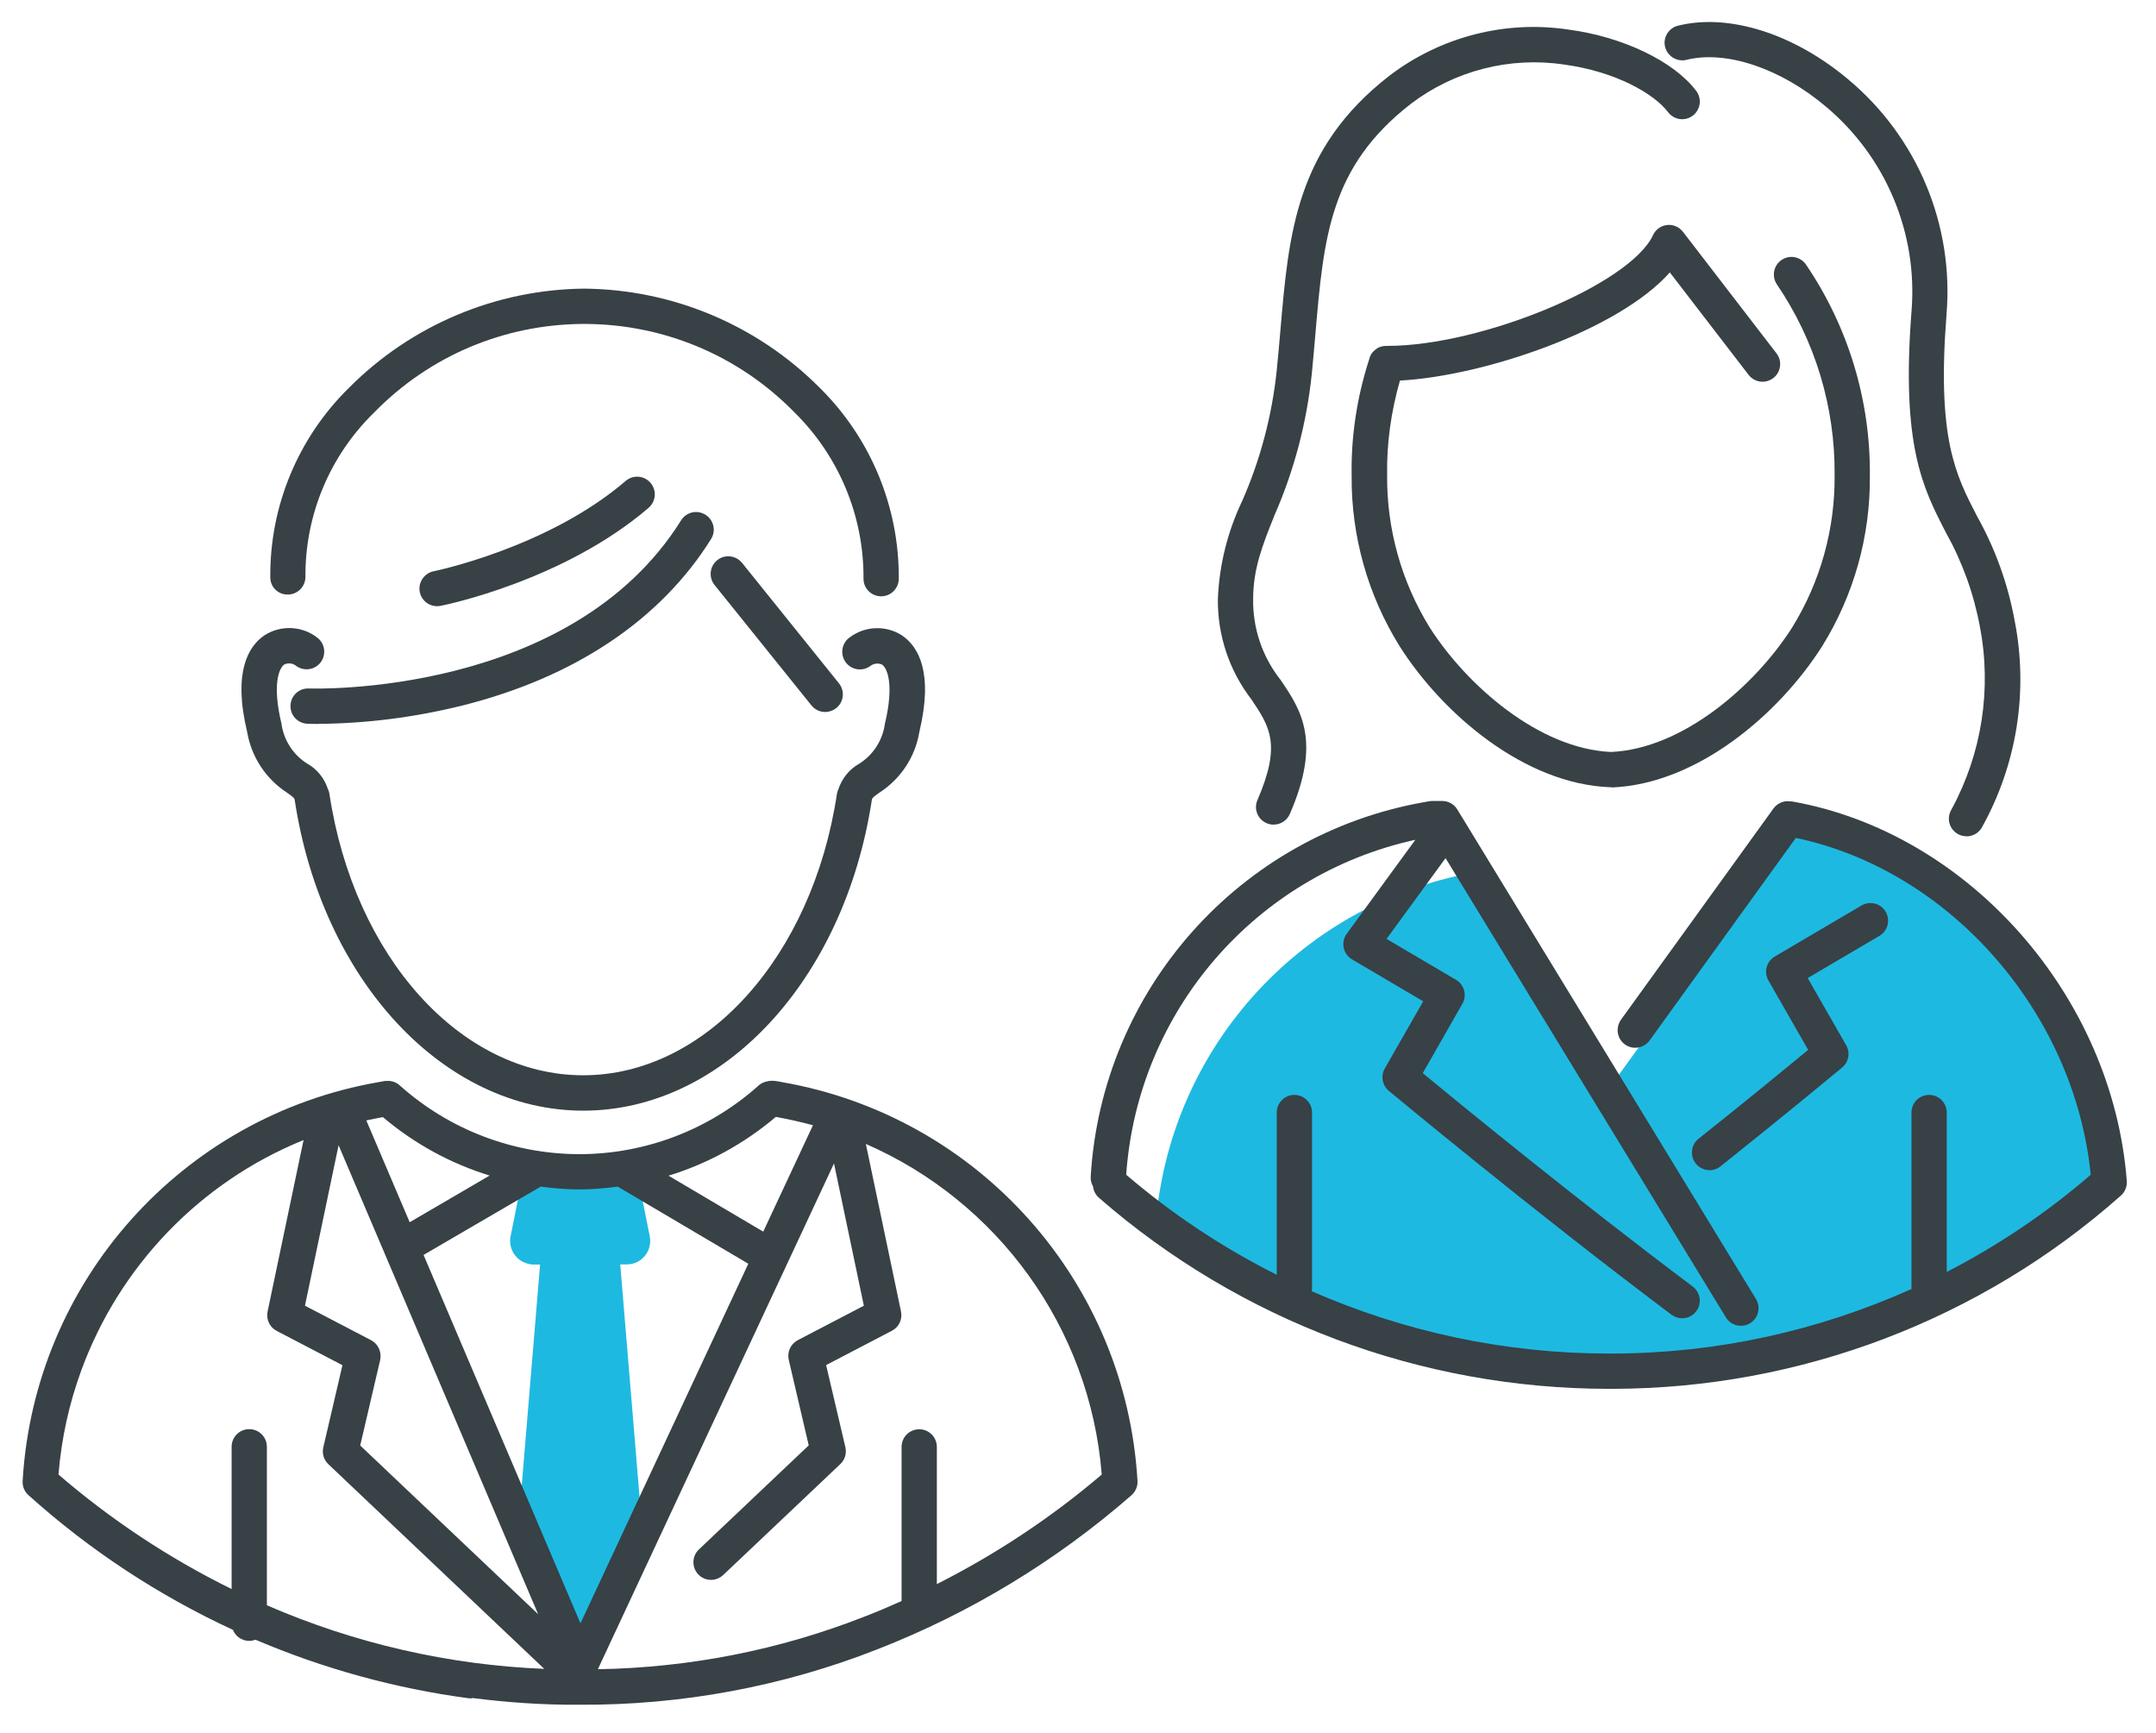 <?xml version="1.0" encoding="UTF-8"?>
<svg xmlns="http://www.w3.org/2000/svg" xmlns:xlink="http://www.w3.org/1999/xlink" version="1.1" id="Ebene_1" x="0px" y="0px" viewBox="0 0 183.43 147.43" style="enable-background:new 0 0 183.43 147.43;" xml:space="preserve">
<style type="text/css">
	.st0{fill:#1EB9E1;}
	.st1{fill:#374146;}
</style>
<path id="Pfad_663" class="st0" d="M45.4,107.56h0.55l-1.82,21.89l5.64,11.69l4.93-10.35l-1.93-23.24h0.55c1.1,0,2-0.89,2-2  c0-0.14-0.01-0.27-0.04-0.4l-0.8-3.99c-0.19-0.93-1.01-1.61-1.96-1.61H46.2c-0.96,0-1.78,0.67-1.96,1.61l-0.8,4  c-0.22,1.08,0.49,2.14,1.57,2.35C45.13,107.55,45.27,107.56,45.4,107.56"></path>
<g id="Gruppe_294" transform="translate(94.866)">
	<g>
		<g id="Gruppe_293">
			<path id="Pfad_682" class="st0" d="M3.42,104.67c0.95-15.16,12.12-27.73,27.06-30.45c0.16-0.02,0.32-0.06,0.47-0.08l10.81,18.81     l16.49-22.81c14.44,2.56,25.18,15.94,26.31,30.93c-11.64,10.34-26.66,16.06-42.23,16.07H42c-16.19,0-38.39-11.88-38.39-11.88     L3.42,104.67z"></path>
			<g>
				<path class="st1" d="M-70.45,67.42c0.57,0.4,0.63,0.47,0.66,0.63c0,0,0,0.01,0,0.01c2.33,15.31,12.65,26.41,24.55,26.41h0      c11.91,0,22.22-11.12,24.55-26.44c0.03-0.15,0.1-0.23,0.66-0.62c1.8-1.17,3.03-3.03,3.38-5.15c1.23-5.12-0.12-7.29-1.47-8.21      c-1.37-0.88-3.14-0.82-4.45,0.16c-0.68,0.48-0.84,1.41-0.37,2.09c0.48,0.68,1.41,0.84,2.09,0.37c0.29-0.24,0.69-0.3,1.03-0.14      c0.46,0.32,1.03,1.73,0.24,5.03c-0.19,1.4-0.99,2.65-2.19,3.4c-0.85,0.48-1.47,1.26-1.77,2.18c-0.04,0.08-0.07,0.17-0.09,0.26      c-0.01,0.02-0.02,0.04-0.02,0.06c0,0.01,0,0.02,0,0.03c0,0.01-0.01,0.02-0.01,0.03c-2.09,13.87-11.17,23.94-21.59,23.94      c-10.42,0-19.5-10.07-21.59-23.94c0-0.01-0.01-0.03-0.01-0.04c0-0.01,0-0.01,0-0.02c0-0.01-0.01-0.03-0.01-0.04      c-0.02-0.11-0.06-0.21-0.11-0.31c-0.3-0.91-0.91-1.69-1.76-2.16c-1.2-0.75-2-2-2.19-3.4c-0.79-3.3-0.22-4.71,0.24-5.03      c0.34-0.16,0.75-0.11,1.04,0.14c0.68,0.47,1.61,0.31,2.09-0.37c0.47-0.68,0.31-1.61-0.37-2.09c-1.3-0.98-3.08-1.04-4.45-0.16      c-1.35,0.92-2.7,3.09-1.47,8.21C-73.48,64.38-72.25,66.25-70.45,67.42z"></path>
				<polygon class="st1" points="-54.79,144.46 -54.79,144.46 -54.79,144.46     "></polygon>
				<path class="st1" d="M-28.35,92.04c-0.05-0.01-0.11-0.02-0.16-0.03c-0.19-0.04-0.36-0.07-0.56-0.08c-0.01,0-0.02,0-0.02,0      c-0.03,0-0.07,0-0.1,0c-0.02,0-0.04,0-0.06,0c-0.12,0-0.24,0.02-0.35,0.05c-0.25,0.05-0.49,0.14-0.7,0.33      c-4.2,3.77-9.64,5.86-15.29,5.86c-5.61-0.01-11.01-2.07-15.2-5.79c-0.17-0.17-0.37-0.29-0.6-0.37c0,0,0,0-0.01,0      c-0.17-0.06-0.35-0.08-0.54-0.07c-0.02,0-0.03,0-0.05,0c-0.05,0-0.11,0-0.16,0.01l-0.49,0.09c-16.75,2.9-29.31,16.96-30.3,33.93      c-0.03,0.46,0.16,0.91,0.5,1.21c5.22,4.69,11.09,8.54,17.39,11.45c0.22,0.55,0.76,0.94,1.39,0.94c0.19,0,0.36-0.04,0.53-0.1      c5.77,2.46,11.86,4.14,18.14,4.98c0.06,0.01,0.13,0.01,0.19,0.01c0.05,0,0.1-0.02,0.14-0.03c2.98,0.38,5.99,0.59,9.01,0.57h0.08      l0,0c8.67,0.05,17.27-1.54,25.34-4.71c7.92-3.09,15.24-7.53,21.64-13.12c0.34-0.31,0.53-0.75,0.5-1.21      C0.92,109-11.61,94.95-28.35,92.04z M-72.16,136.54v-13.48c0-0.83-0.67-1.5-1.5-1.5c-0.83,0-1.5,0.67-1.5,1.5v12.1      c-5.3-2.61-10.25-5.88-14.73-9.74c0.25-3.08,0.91-6.04,1.93-8.83c3.24-8.88,10.11-16.05,18.92-19.62l-3.06,14.59      c-0.14,0.66,0.18,1.33,0.77,1.64l5.6,2.92l-1.63,6.99c-0.12,0.52,0.04,1.06,0.43,1.43l18.37,17.41      C-56.68,141.62-64.68,139.79-72.16,136.54z M-63.3,113.99l-5.62-2.93l2.86-13.65l16.98,39.89l-15.14-14.35l1.7-7.28      C-62.38,115-62.69,114.31-63.3,113.99z M-63.7,95.3c0.47-0.1,0.94-0.2,1.41-0.28c2.68,2.27,5.77,3.95,9.08,4.97l-6.8,3.97      L-63.7,95.3z M-45.48,138.08l-13.35-31.34l9.97-5.81c1.08,0.14,2.17,0.24,3.28,0.24c1.1,0,2.19-0.1,3.27-0.24l11.11,6.56      L-45.48,138.08z M-29.93,104.76l-8.06-4.76c3.33-1.02,6.44-2.72,9.13-5c1.07,0.19,2.12,0.43,3.16,0.71L-29.93,104.76z       M-15.16,134.74v-11.67c0-0.83-0.67-1.5-1.5-1.5s-1.5,0.67-1.5,1.5v13.11c-1.05,0.47-2.1,0.92-3.17,1.33      c-7.23,2.84-14.91,4.34-22.67,4.47l20.09-43.02l2.54,12.1l-5.62,2.93c-0.61,0.32-0.92,1-0.77,1.67l1.7,7.28l-9.34,8.85      c-0.3,0.28-0.47,0.68-0.47,1.09c0,0.83,0.67,1.5,1.5,1.5c0.38,0,0.75-0.15,1.03-0.41l9.97-9.44c0.39-0.37,0.55-0.91,0.43-1.43      l-1.64-6.99l5.6-2.92c0.6-0.31,0.91-0.98,0.77-1.64l-2.99-14.25c11.16,4.87,19.06,15.55,20.07,28.12      C-5.42,129.08-10.14,132.2-15.16,134.74z"></path>
				<polygon class="st1" points="-34.37,134.38 -34.37,134.38 -34.37,134.38     "></polygon>
				<path class="st1" d="M-70.35,50.57c0.83-0.02,1.48-0.7,1.47-1.53c-0.03-5.24,2.07-10.26,5.82-13.93      c0.14-0.14,0.28-0.28,0.42-0.42c9.87-9.66,25.69-9.49,35.35,0.37c3.79,3.72,5.92,8.82,5.89,14.13c0,0,0,0,0,0      c-0.02,0.83,0.64,1.51,1.47,1.53h0.03c0.82,0,1.48-0.65,1.5-1.47c0.05-6.12-2.39-12-6.75-16.29c-5.3-5.32-12.49-8.34-20-8.41      c-7.54,0.07-14.74,3.11-20.05,8.46c-4.31,4.24-6.72,10.04-6.67,16.09c0,0.01,0,0.02,0,0.03C-71.86,49.96-71.17,50.6-70.35,50.57      z"></path>
				<path class="st1" d="M-68.59,58.56c-0.83-0.04-1.53,0.61-1.56,1.44c-0.04,0.83,0.61,1.53,1.44,1.56c0.05,0,0.36,0.02,0.9,0.02      l0-0.01c4.14-0.03,8.26-0.56,12.28-1.56c9.54-2.39,16.86-7.28,21.16-14.16c0.44-0.7,0.23-1.63-0.48-2.07s-1.63-0.23-2.07,0.48      C-46.34,59.32-68.37,58.57-68.59,58.56z"></path>
				<path class="st1" d="M-25.83,60c0.28,0.35,0.71,0.56,1.17,0.56c0.34,0,0.67-0.12,0.94-0.33c0.65-0.52,0.75-1.46,0.23-2.11      l-8.24-10.24c0,0-0.01-0.01-0.01-0.01c-0.52-0.64-1.47-0.74-2.11-0.22s-0.74,1.47-0.22,2.11L-25.83,60z"></path>
				<path class="st1" d="M-57.37,51.53c0.42-0.08,10.47-2.15,17.68-8.33c0.01-0.01,0.02-0.01,0.02-0.02      c0.62-0.55,0.69-1.49,0.14-2.12s-1.49-0.69-2.12-0.14c-6.61,5.67-16.22,7.65-16.32,7.67c-0.7,0.14-1.21,0.76-1.21,1.47      c0,0.83,0.67,1.5,1.5,1.5C-57.56,51.56-57.46,51.55-57.37,51.53z"></path>
				<path class="st1" d="M57.61,68.17c-0.07-0.01-0.13,0-0.2-0.01c-0.08-0.01-0.16-0.01-0.24-0.01c-0.02,0-0.04,0-0.06,0      c-0.41,0.04-0.8,0.24-1.07,0.59l-13,18c-0.18,0.26-0.28,0.56-0.28,0.88c0,0.83,0.67,1.5,1.5,1.5c0.48,0,0.93-0.23,1.22-0.62      l12.44-17.23c13.1,2.75,23.71,14.84,25.09,28.65c-3.77,3.26-7.89,6.02-12.25,8.27V94.63c0-0.83-0.67-1.5-1.5-1.5      s-1.5,0.67-1.5,1.5v15c0,0,0,0.01,0,0.01c-7.93,3.56-16.58,5.47-25.41,5.49H42c-8.77,0-17.36-1.84-25.26-5.3      c0.01-0.07,0.02-0.13,0.02-0.2v-15c0-0.83-0.67-1.5-1.5-1.5s-1.5,0.67-1.5,1.5v13.8c-4.57-2.29-8.87-5.14-12.81-8.51      c0.97-13.93,11.02-25.51,24.6-28.49l-5.84,8c-0.03,0.04-0.06,0.08-0.08,0.12c-0.42,0.71-0.18,1.63,0.53,2.05l6.06,3.57      l-3.27,5.71c-0.36,0.63-0.22,1.43,0.34,1.9c0.12,0.1,12.17,10.13,24.06,19.05c0.26,0.19,0.58,0.3,0.9,0.3l0,0      c0.47,0,0.92-0.22,1.2-0.6c0.5-0.66,0.36-1.6-0.3-2.1c-9.88-7.41-19.88-15.6-22.97-18.15l3.37-5.9      c0.41-0.71,0.17-1.62-0.54-2.04l-5.91-3.48l5.02-6.87l23.85,39.06c0.27,0.45,0.76,0.72,1.28,0.72l0,0      c0.28,0,0.55-0.08,0.78-0.22c0.71-0.43,0.93-1.36,0.5-2.06L29.12,68.85c-0.27-0.45-0.76-0.72-1.28-0.72h-0.89      c-0.07,0-0.14,0.01-0.21,0.02c-0.09,0.01-0.18,0.03-0.27,0.05c-0.05,0.01-0.11,0.02-0.24,0.04      c-15.65,2.8-27.35,15.96-28.3,31.83c-0.02,0.31,0.06,0.6,0.2,0.85c0.04,0.36,0.21,0.71,0.5,0.96      c12.02,10.48,27.43,16.25,43.38,16.25h0.35c15.93-0.03,31.3-5.87,43.22-16.44c0.35-0.31,0.53-0.77,0.5-1.23      C84.87,84.72,72.64,70.84,57.61,68.17z"></path>
				<path class="st1" d="M42.25,66.98C49.52,66.7,56.47,60.76,60.14,55c2.71-4.35,4.12-9.37,4.08-14.49c0.07-6.41-1.83-12.7-5.43-18      c-0.47-0.69-1.4-0.86-2.08-0.4c-0.69,0.47-0.86,1.4-0.4,2.08c3.26,4.79,4.97,10.46,4.91,16.25c0.04,4.57-1.21,9.05-3.61,12.93      c-3.13,4.92-9.29,10.33-15.42,10.59c-6.13-0.27-12.28-5.67-15.42-10.59c-2.4-3.88-3.66-8.37-3.62-12.94      c-0.05-2.73,0.34-5.44,1.09-8.06c7.13-0.38,18.59-4.26,22.96-9.2l6.7,8.71c0.28,0.37,0.72,0.59,1.19,0.59v0      c0.33,0,0.65-0.11,0.91-0.31c0.66-0.5,0.78-1.45,0.28-2.1l-7.96-10.34c-0.15-0.19-0.34-0.35-0.56-0.45      c-0.75-0.35-1.64-0.02-1.99,0.73c-1.92,4.16-14.55,9.42-22.59,9.42c-0.03,0-0.06,0-0.09,0c-0.01,0-0.01,0-0.02,0      c-0.08,0-0.16,0.01-0.24,0.02c-0.02,0-0.04,0.01-0.07,0.01c-0.07,0.02-0.13,0.04-0.2,0.06c-0.03,0.01-0.06,0.02-0.09,0.03      c-0.05,0.02-0.11,0.05-0.16,0.09c-0.03,0.02-0.07,0.04-0.1,0.06c-0.04,0.03-0.08,0.07-0.12,0.1c-0.03,0.03-0.07,0.06-0.1,0.09      c-0.03,0.03-0.06,0.07-0.09,0.1c-0.03,0.04-0.07,0.09-0.1,0.14c-0.02,0.03-0.03,0.06-0.05,0.09c-0.03,0.06-0.06,0.12-0.08,0.19      c0,0.01-0.01,0.02-0.01,0.03c-0.02,0.05-0.03,0.1-0.04,0.15c0,0.01,0,0.01-0.01,0.02c-1.03,3.19-1.54,6.53-1.48,9.88      c-0.04,5.12,1.38,10.15,4.09,14.5c3.67,5.77,10.62,11.7,17.89,11.98h0.06v0H42.25z"></path>
				<path class="st1" d="M49.08,98.03c0,0.83,0.67,1.5,1.5,1.5v0.01c0.34,0,0.67-0.12,0.93-0.33c5.97-4.76,10.31-8.38,10.35-8.41      c0.56-0.47,0.71-1.27,0.34-1.9l-3.27-5.71l6.07-3.57c0.03-0.01,0.05-0.03,0.07-0.04c0.7-0.44,0.91-1.37,0.47-2.07      s-1.37-0.91-2.07-0.47l-7.34,4.32c-0.71,0.42-0.95,1.32-0.54,2.04l3.38,5.9c-1.6,1.32-5.04,4.15-9.34,7.57      C49.29,97.14,49.08,97.57,49.08,98.03z"></path>
				<path class="st1" d="M12.12,68.04c-0.08,0.19-0.13,0.39-0.13,0.6c0,0.83,0.67,1.5,1.5,1.5v0c0.6,0,1.14-0.35,1.38-0.9      c2.71-6.23,0.94-8.86-0.77-11.39c-1.56-1.96-2.39-4.4-2.35-6.9c0-2.59,0.81-4.62,1.84-7.18c1.66-3.8,2.72-7.84,3.15-11.97      c0.12-1.18,0.21-2.32,0.31-3.43c0.71-8.23,1.22-14.18,8.12-19.54c3.71-2.82,8.41-4.03,13.03-3.34c4.44,0.6,7.7,2.52,8.85,4.05      c0.5,0.66,1.44,0.8,2.1,0.3c0.66-0.5,0.8-1.44,0.3-2.1c-1.88-2.51-6.24-4.61-10.85-5.22C33.19,1.7,27.68,3.13,23.33,6.45      c-7.93,6.17-8.55,13.34-9.26,21.65c-0.1,1.1-0.19,2.22-0.31,3.38c-0.4,3.85-1.39,7.61-2.95,11.15c-1.24,2.6-1.94,5.42-2.06,8.3      c-0.04,3.1,0.97,6.12,2.86,8.57C13.15,61.8,14.17,63.31,12.12,68.04z"></path>
				<path class="st1" d="M48.62,5.09c3.35-0.84,8.01,0.72,11.86,3.98c5.12,4.29,7.84,10.8,7.28,17.45      c-0.88,11.4,0.97,14.98,2.92,18.76c1.4,2.5,2.38,5.21,2.9,8.02c1.02,5.3,0.17,10.78-2.4,15.52c-0.15,0.24-0.24,0.52-0.24,0.81      c0,0.83,0.67,1.5,1.5,1.5l0,0.01c0.51,0,0.99-0.26,1.27-0.69c3.02-5.38,4.02-11.65,2.82-17.7c-0.57-3.1-1.65-6.09-3.19-8.84      c-1.83-3.54-3.42-6.6-2.6-17.15c0.64-7.62-2.47-15.07-8.33-19.98c-4.63-3.91-10.2-5.68-14.53-4.59      c-0.79,0.2-1.28,1.01-1.08,1.81C47.01,4.79,47.82,5.29,48.62,5.09z"></path>
			</g>
		</g>
	</g>
</g>
</svg>
